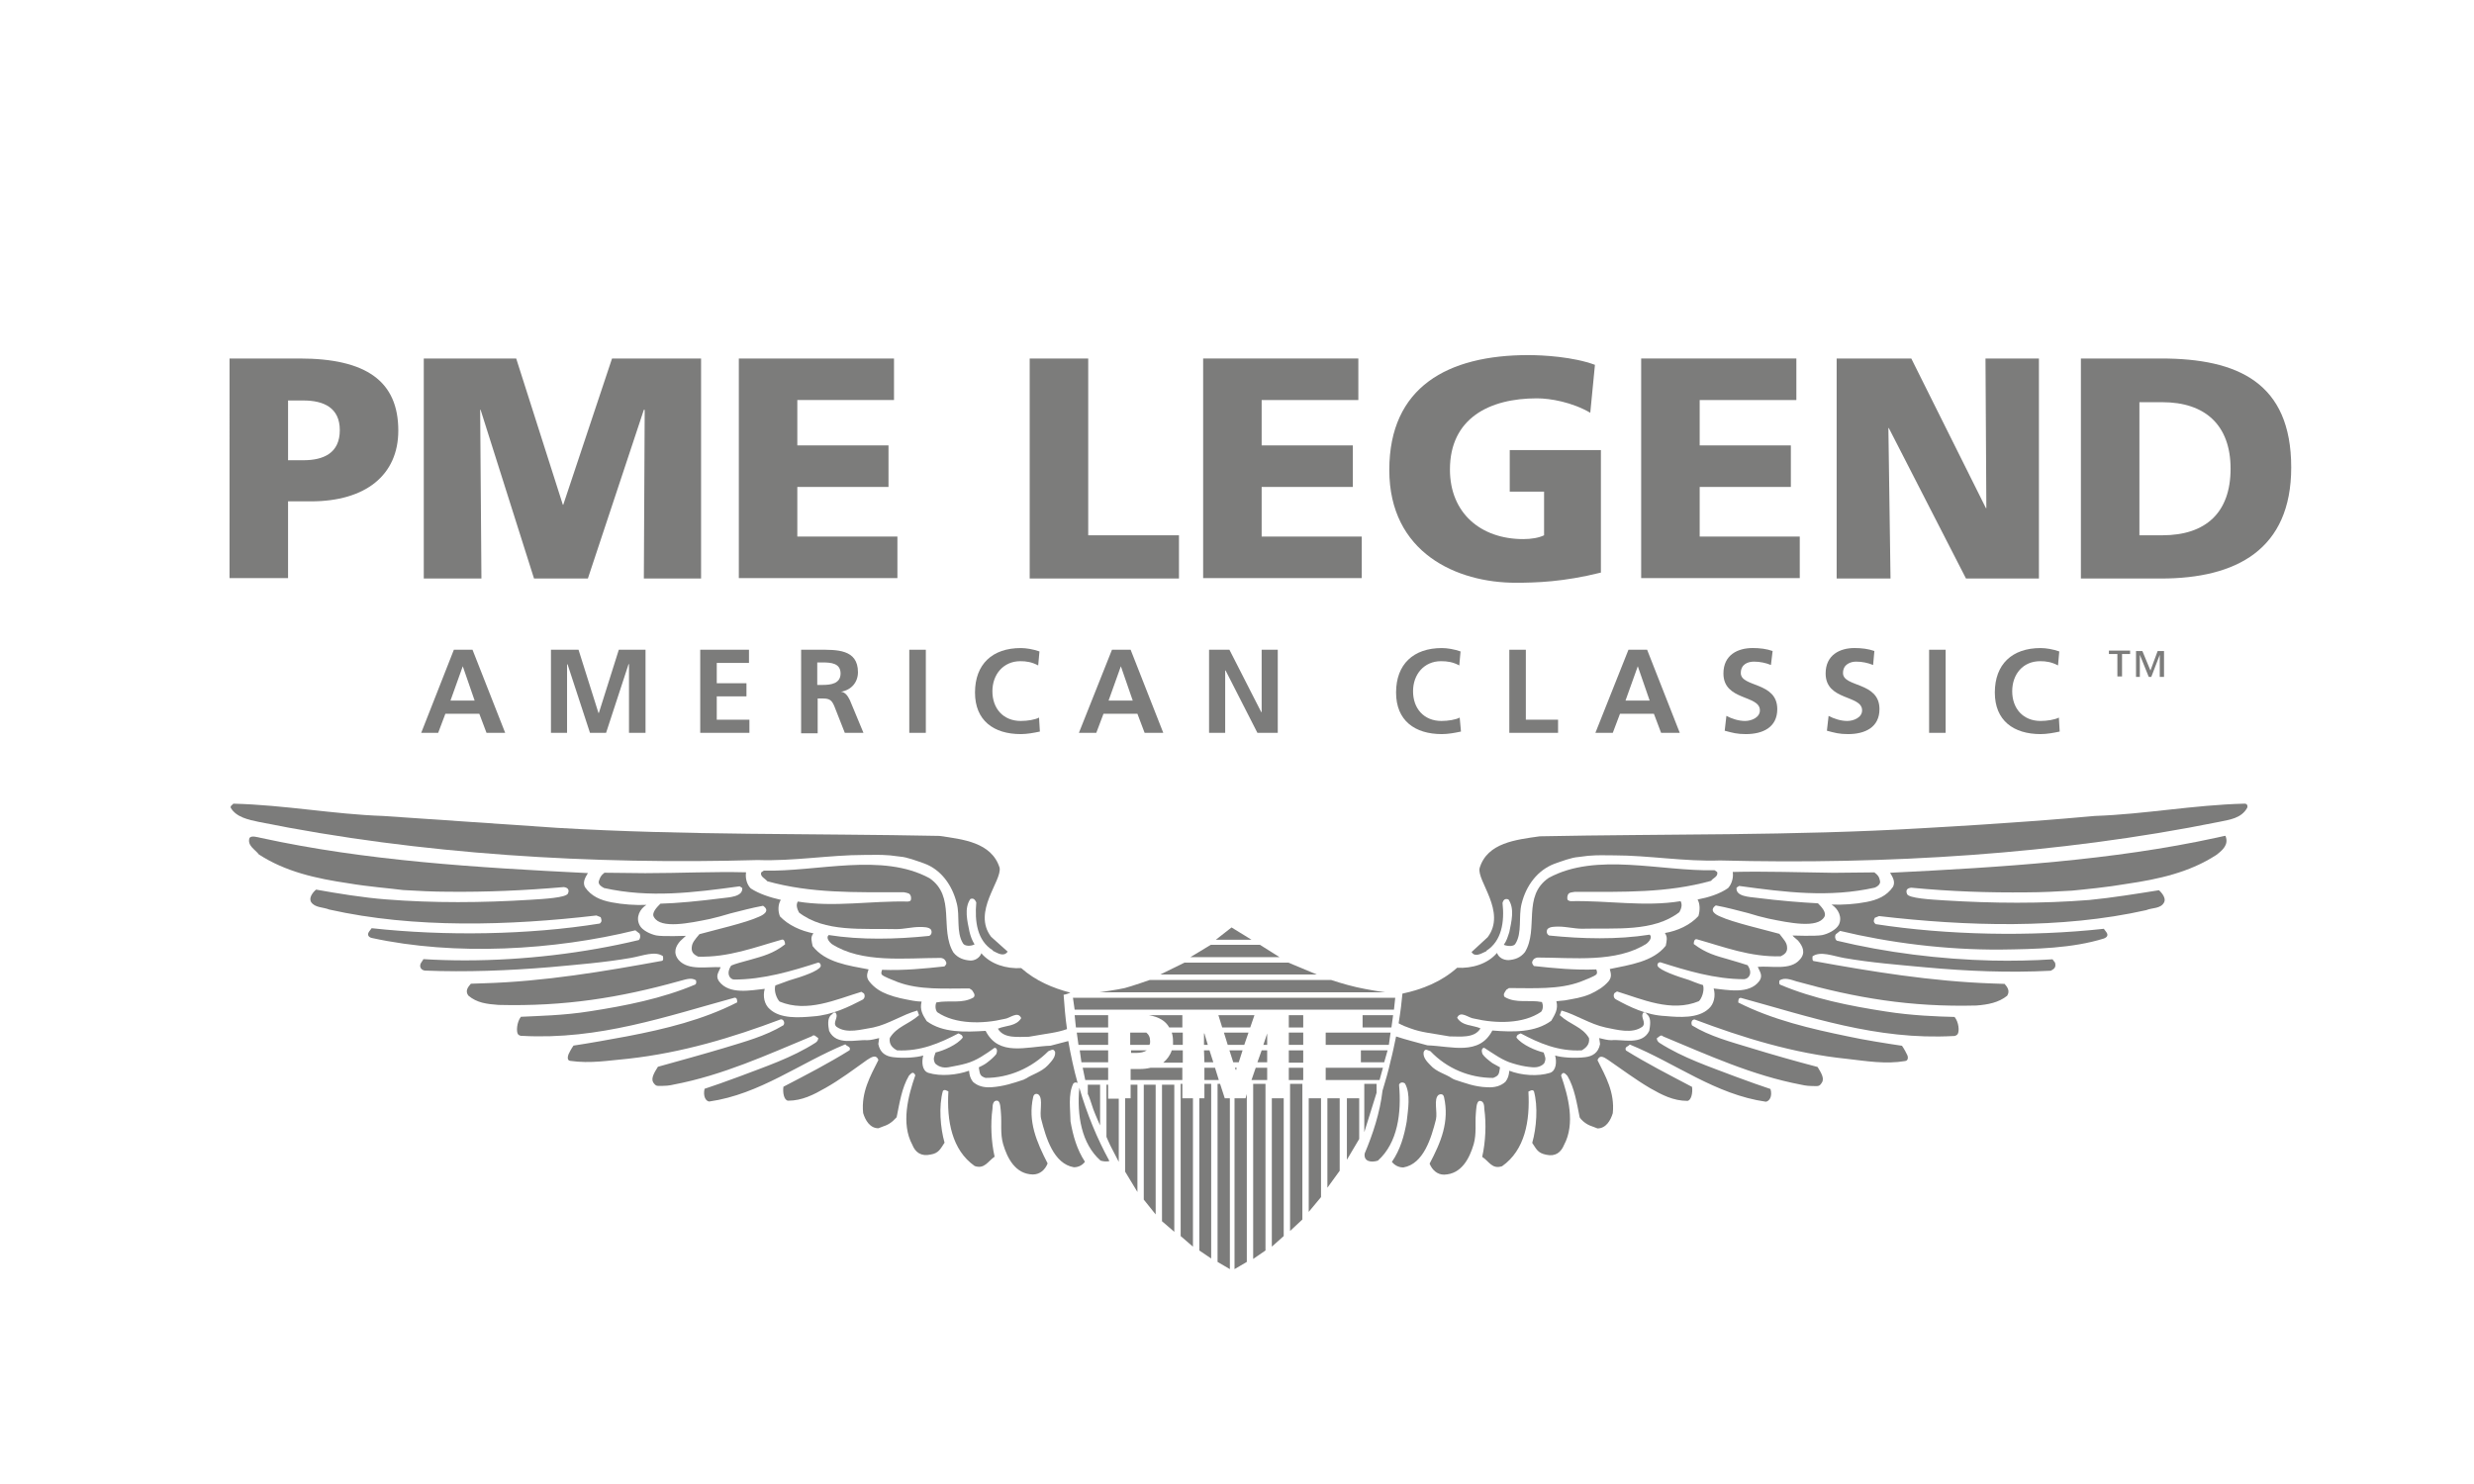<?xml version="1.0" encoding="utf-8"?>
<!-- Generator: Adobe Illustrator 16.0.0, SVG Export Plug-In . SVG Version: 6.00 Build 0)  -->
<!DOCTYPE svg PUBLIC "-//W3C//DTD SVG 1.1//EN" "http://www.w3.org/Graphics/SVG/1.1/DTD/svg11.dtd">
<svg version="1.1" id="Layer_1" xmlns="http://www.w3.org/2000/svg" xmlns:xlink="http://www.w3.org/1999/xlink" x="0px" y="0px"
	 width="300px" height="180px" viewBox="0 0 300 180" enable-background="new 0 0 300 180" xml:space="preserve">
<g>
	<path fill="#7C7C7B" d="M55.036,78.81h2.262l3.961,10.078h-2.264l-0.874-2.313h-4.114l-0.873,2.313h-2.058L55.036,78.81z
		 M56.116,80.813L56.116,80.813l-1.492,4.166h2.932L56.116,80.813z"/>
	<path fill="#7C7C7B" d="M66.914,78.81h3.239l2.416,7.662h0.052l2.417-7.662h3.239v10.078h-2.005v-8.33H76.22l-2.726,8.33h-1.953
		l-2.726-8.33l-0.053,0.053v8.277H66.81V78.81H66.914z"/>
	<path fill="#7C7C7B" d="M84.858,78.81h5.965v1.595h-3.907v2.468h3.601v1.594h-3.601v2.828h3.959v1.596H84.91V78.812h-0.052V78.81z"
		/>
	<path fill="#7C7C7B" d="M97.097,78.81h2.158c2.159,0,4.782-0.103,4.782,2.727c0,1.184-0.771,2.159-2.058,2.365l0,0
		c0.566,0.051,0.873,0.617,1.08,1.027l1.646,3.961h-2.262l-1.234-3.139c-0.309-0.771-0.565-1.027-1.389-1.027h-0.668v4.217h-2.007
		V78.81H97.097z M99.101,83.077h0.67c0.977,0,2.158-0.154,2.158-1.389c0-1.233-1.131-1.338-2.158-1.338h-0.67V83.077z"/>
	<path fill="#7C7C7B" d="M110.261,78.81h2.006v10.078h-2.006V78.81z"/>
	<path fill="#7C7C7B" d="M126.097,88.733c-0.721,0.154-1.543,0.309-2.313,0.309c-3.291,0-5.554-1.646-5.554-5.039
		c0-3.445,2.107-5.398,5.554-5.398c0.669,0,1.543,0.154,2.263,0.41l-0.154,1.697c-0.771-0.41-1.438-0.514-2.158-0.514
		c-2.057,0-3.395,1.594-3.395,3.65c0,2.058,1.285,3.6,3.445,3.6c0.822,0,1.748-0.154,2.211-0.411L126.097,88.733z"/>
	<path fill="#7C7C7B" d="M134.839,78.81h2.262l3.959,10.078h-2.262l-0.875-2.313h-4.113l-0.873,2.313h-2.108L134.839,78.81z
		 M135.918,80.813L135.918,80.813l-1.491,4.166h2.932L135.918,80.813z"/>
	<path fill="#7C7C7B" d="M146.613,78.81h2.469l3.856,7.56h0.052v-7.56h1.954v10.078h-2.469l-3.857-7.559h-0.051v7.559h-1.954V78.81
		L146.613,78.81z"/>
	<path fill="#7C7C7B" d="M177.159,88.733c-0.721,0.154-1.543,0.309-2.314,0.309c-3.291,0-5.555-1.646-5.555-5.039
		c0-3.445,2.109-5.398,5.555-5.398c0.668,0,1.541,0.154,2.264,0.41l-0.154,1.697c-0.771-0.41-1.439-0.514-2.211-0.514
		c-2.059,0-3.395,1.594-3.395,3.65c0,2.058,1.285,3.6,3.445,3.6c0.822,0,1.748-0.154,2.211-0.411L177.159,88.733z"/>
	<path fill="#7C7C7B" d="M183.021,78.81h2.004v8.484h3.908v1.594h-5.912V78.81L183.021,78.81z"/>
	<path fill="#7C7C7B" d="M197.468,78.81h2.264l3.959,10.078h-2.264l-0.873-2.313h-4.113l-0.873,2.313h-2.109L197.468,78.81z
		 M198.601,80.813L198.601,80.813l-1.492,4.166h2.932L198.601,80.813z"/>
	<path fill="#7C7C7B" d="M214.745,80.66c-0.617-0.257-1.338-0.409-2.057-0.409c-0.723,0-1.596,0.309-1.596,1.387
		c0,1.75,4.422,1.028,4.422,4.371c0,2.211-1.746,3.033-3.805,3.033c-1.08,0-1.594-0.152-2.57-0.41l0.205-1.801
		c0.67,0.359,1.49,0.617,2.264,0.617c0.771,0,1.799-0.411,1.799-1.286c0-1.901-4.422-1.131-4.422-4.474
		c0-2.262,1.748-3.086,3.549-3.086c0.873,0,1.695,0.104,2.416,0.361L214.745,80.66z"/>
	<path fill="#7C7C7B" d="M227.136,80.66c-0.615-0.257-1.336-0.409-2.057-0.409c-0.668,0-1.594,0.309-1.594,1.387
		c0,1.75,4.422,1.028,4.422,4.371c0,2.211-1.748,3.033-3.805,3.033c-1.08,0-1.596-0.152-2.57-0.41l0.205-1.801
		c0.668,0.359,1.492,0.617,2.262,0.617c0.771,0,1.801-0.411,1.801-1.286c0-1.901-4.422-1.131-4.422-4.474
		c0-2.262,1.748-3.086,3.496-3.086c0.875,0,1.697,0.104,2.416,0.361L227.136,80.66z"/>
	<path fill="#7C7C7B" d="M233.925,78.81h2.006v10.078h-2.006V78.81z"/>
	<path fill="#7C7C7B" d="M249.761,88.733c-0.721,0.154-1.543,0.309-2.313,0.309c-3.291,0-5.553-1.646-5.553-5.039
		c0-3.445,2.107-5.398,5.553-5.398c0.668,0,1.543,0.154,2.262,0.41l-0.152,1.697c-0.771-0.41-1.439-0.514-2.16-0.514
		c-2.107,0-3.395,1.594-3.395,3.65c0,2.058,1.287,3.6,3.445,3.6c0.771,0,1.748-0.154,2.213-0.411L249.761,88.733z"/>
	<g>
		<path fill="#7C7C7B" d="M258.349,79.324h-1.027v2.726h-0.566v-2.726h-1.027v-0.412h2.57v0.412H258.349z M260.765,81.329
			l0.875-2.365h0.771v3.137h-0.516v-2.674l-1.027,2.674h-0.309l-1.08-2.674v2.674h-0.463v-3.137h0.771L260.765,81.329z"/>
	</g>
	<g>
		<path fill="#7C7C7B" d="M272.181,97.477c-6.172,0.154-12.084,1.285-18.15,1.492c0,0-6.172,0.565-10.336,0.821
			c-4.217,0.311-10.645,0.67-10.645,0.67c-15.578,0.926-31.107,0.67-46.328,0.979c-2.881,0.41-6.377,0.77-7.303,3.855
			c-0.357,1.543,3.291,5.297,0.979,8.381l-1.955,1.801c0.412,0.668,1.133,0.205,1.801-0.105v-0.051
			c1.852-1.182,2.211-3.496,1.953-5.811c0.104-0.359,0.309-0.564,0.721-0.41c0.771,1.131,0.359,2.674,0.104,3.959
			c-0.207,0.617-0.309,1.027-0.668,1.543c0.514,0.205,1.182,0.205,1.389-0.104c0.873-1.338,0.359-3.291,0.77-4.887
			c0.566-2.262,1.955-4.061,3.961-4.832c0.873-0.309,2.107-0.771,2.881-0.822c0.357-0.051,1.232-0.154,1.232-0.154
			c1.389-0.104,1.748-0.051,3.188-0.051c4.113,0,8.537,0.771,12.805,0.617c20.053,0.514,40.93-0.721,60.521-4.68
			c1.232-0.258,2.674-0.412,3.393-1.698C272.591,97.734,272.489,97.477,272.181,97.477z"/>
		<path fill="#7C7C7B" d="M91.903,104.317c4.268,0.154,8.74-0.617,12.854-0.617c1.439,0,1.801-0.051,3.188,0.053
			c0,0,0.823,0.102,1.233,0.152c0.771,0.051,2.006,0.516,2.879,0.822c2.006,0.721,3.396,2.572,3.959,4.834
			c0.412,1.541-0.103,3.496,0.771,4.885c0.206,0.309,0.874,0.359,1.389,0.104c-0.309-0.516-0.463-0.928-0.617-1.543
			c-0.256-1.285-0.668-2.828,0.104-3.959c0.359-0.154,0.564,0.051,0.721,0.41c-0.205,2.314,0.104,4.629,2.006,5.813v0.051
			c0.617,0.309,1.336,0.771,1.8,0.104l-2.007-1.801c-2.313-3.033,1.338-6.787,1.029-8.381c-0.978-3.086-4.475-3.445-7.303-3.855
			c-15.22-0.311-30.8-0.053-46.38-0.979l-21.082-1.44c-6.017-0.205-11.929-1.336-18.149-1.49c-0.104,0.154-0.412,0.258-0.31,0.514
			c0.668,1.132,2.159,1.44,3.394,1.698C50.974,103.649,71.849,104.884,91.903,104.317z"/>
		<path fill="#7C7C7B" d="M268.837,101.593c-12.699,2.775-26.121,3.598-39.643,4.268c0.307,0.514,0.668,1.08,0.357,1.697
			c-0.77,1.131-1.9,1.594-3.238,1.85c-1.336,0.258-2.828,0.361-4.217,0.311c0.822,0.514,1.338,1.543,0.873,2.469
			c-0.359,0.617-1.283,1.078-2.004,1.232s-3.6,0.053-3.6,0.053c0.154,0.205,0.461,0.41,0.668,0.615
			c0.566,0.67,0.977,1.492,0.205,2.314c-1.131,1.336-3.496,0.719-5.09,0.873c0.205,0.514,0.668,1.029,0.205,1.697
			c-1.234,1.697-3.908,1.08-5.553,0.926c0.258,0.873,0.053,1.902-0.617,2.469c-1.285,1.184-3.549,1.027-5.244,0.873
			c-2.314-0.102-4.371-1.131-5.965-2.006c-0.311-0.152-0.359-0.514-0.207-0.77l0.311-0.205c3.031,0.924,6.58,2.568,9.924,1.182
			c0.309-0.258,0.719-1.234,0.514-1.953c-0.566-0.154-1.697-0.617-1.697-0.617c-1.541-0.463-3.547-1.184-3.807-1.697
			c-0.102-0.258,0.104-0.461,0.311-0.461c3.238,1.025,6.633,2.057,10.182,2.057c0.564-0.053,1.08-0.721,0.41-1.697
			c-0.463-0.154-1.285-0.412-2.365-0.721c-1.438-0.41-2.674-0.719-4.164-1.852c0-0.309,0.104-0.668,0.41-0.564
			c3.291,0.926,6.43,2.158,10.129,2.057c0.412-0.205,0.875-0.463,0.771-1.184c-0.051-0.514-0.41-0.873-0.926-1.541
			c-1.852-0.514-5.656-1.389-7.197-2.109c-0.514-0.205-1.389-0.719-0.514-1.336c1.387,0.256,2.467,0.564,3.906,0.926
			c0.822,0.258,1.748,0.514,2.469,0.668c2.52,0.516,5.965,1.234,6.787-0.205c0.309-0.516-0.359-1.234-0.771-1.646
			c-1.953-0.102-4.627-0.307-7.455-0.668c-0.822-0.104-2.57-0.154-2.418-1.234l0.309-0.205c5.656,0.771,10.902,1.439,16.455,0.205
			c0.258-0.102,0.771-0.41,0.617-0.873c-0.102-0.463-0.205-0.615-0.668-0.977c-1.287,0-3.65,0.051-4.936,0.051
			c-4.219-0.051-8.33-0.205-12.24-0.104c0.104,0.67-0.102,1.439-0.564,1.955c-1.027,0.719-2.365,1.131-3.703,1.389
			c0.311,0.514,0.311,1.336,0.104,2.004c-0.977,1.08-2.52,1.801-4.063,2.059c0.359,0.514,0.207,0.977,0.104,1.541
			c-1.541,1.955-4.371,2.314-6.787,2.828c0.104,0.463,0.309,0.928-0.154,1.492c-0.615,0.719-1.438,1.182-2.211,1.541
			c-1.08,0.463-2.006,0.566-3.084,0.771c-0.359,0.053-0.771,0.053-1.027,0.104c0.256,0.979-0.207,1.646-0.619,2.365
			c-1.953,1.439-4.627,1.389-7.146,1.184c-1.594,3.084-4.936,1.9-7.867,1.799c-1.283-0.359-2.57-0.668-3.805-1.078
			c-0.207,0.977-0.41,2.004-0.668,2.98c-0.258,1.182-0.619,2.418-0.979,3.6c-0.309,2.674-1.182,5.297-2.16,7.609
			c-0.152,0.979,0.771,1.131,1.596,0.875c2.416-2.16,2.879-5.811,2.57-9.205c0.104-0.309,0.463-0.359,0.719-0.152
			c0.721,1.283,0.361,3.188,0.207,4.627c-0.311,1.748-0.771,3.395-1.799,4.885c0.307,0.359,0.77,0.67,1.387,0.67
			c2.469-0.412,3.395-3.602,3.959-5.813c0.207-0.926-0.309-2.469,0.309-2.98c0.154-0.104,0.566-0.207,0.67,0.256
			c0.67,2.982-0.359,5.451-1.748,8.074c0.311,0.77,0.926,1.336,1.748,1.336c2.109-0.051,3.086-1.953,3.6-3.701
			c0.361-1.287,0.154-2.52,0.258-3.703c0.051-0.514,0.051-1.389,0.412-1.541c0.564-0.053,0.615,0.564,0.615,0.977
			c0.258,1.801,0.154,4.012-0.256,5.811c0.82,0.514,1.182,1.543,2.416,1.131c2.775-1.953,3.395-5.502,3.188-9.049
			c0.154-0.051,0.463-0.309,0.668-0.051c0.516,1.85,0.311,4.473-0.205,6.271c0.516,0.771,0.668,1.232,1.697,1.439
			c1.131,0.258,1.799-0.311,2.158-1.182c1.389-2.572,0.516-5.914-0.359-8.434c0.258-0.566,0.514-0.207,0.771,0.051
			c0.875,1.49,1.131,3.291,1.49,5.039l0.152,0.205l0.26,0.258c0.668,0.566,1.027,0.566,1.748,0.873c1.027,0,1.592-0.977,1.852-1.85
			c0.258-2.521-0.875-4.475-1.852-6.428c0.309-0.822,0.977-0.207,1.336,0c1.646,1.131,3.291,2.363,5.039,3.393
			c1.439,0.822,2.828,1.543,4.525,1.543c0.463-0.051,0.668-0.977,0.564-1.697c-2.828-1.49-5.449-2.826-8.02-4.422
			c-0.207-0.463,0.309-0.463,0.461-0.719c5.555,2.262,10.389,6.066,16.506,6.941c0.412-0.053,0.824-0.617,0.566-1.543
			c-1.232-0.412-2.416-0.822-4.215-1.492c-3.088-1.184-6.379-2.264-9.258-4.111c-0.205-0.154-0.309-0.311-0.309-0.566
			c0.256-0.104,0.463-0.514,0.771-0.205c5.449,2.262,10.799,4.729,16.764,5.859c0,0,0.617,0.154,1.287,0.154
			c0.719,0,0.873,0.104,1.182-0.41c0.359-0.514-0.104-1.234-0.514-1.902c-2.572-0.67-5.451-1.49-7.971-2.264
			c-2.52-0.77-5.092-1.438-7.252-2.775c-0.152-0.309-0.051-0.721,0.311-0.721c5.861,2.211,11.98,4.113,18.51,4.781
			c2.314,0.258,4.629,0.67,7.045,0.258c0.361-0.051,0.361-0.514,0.207-0.77c-0.311-0.67-0.617-1.08-0.617-1.08
			c-1.748-0.258-4.68-0.721-6.529-1.131c-4.525-0.928-9.152-2.008-13.318-4.113c0-0.258,0-0.566,0.309-0.566
			c8.279,2.264,16.453,5.143,25.762,4.629c0,0,0.258,0.051,0.514-0.207c0.258-0.359,0.154-1.49-0.359-2.107
			c-2.006-0.051-5.141-0.154-8.381-0.668c-4.318-0.668-8.74-1.543-12.752-3.24c-0.205-0.102-0.104-0.359-0.104-0.514
			c0.617-0.41,1.389-0.104,2.057,0.104c7.199,2.006,13.781,3.137,21.803,2.932c1.439-0.104,2.727-0.359,3.754-1.184
			c0.359-0.564,0.053-1.029-0.309-1.439c0,0-1.184-0.051-1.492-0.051c-7.402-0.258-14.602-1.439-21.697-2.727
			c-0.154-0.104-0.104-0.359-0.104-0.566c0.977-0.668,2.416-0.051,3.855,0.207c3.238,0.564,6.529,0.822,9.871,1.131
			c5.039,0.463,10.08,0.67,15.17,0.41c0.359-0.205,0.67-0.357,0.516-0.977l-0.311-0.41c-2.262,0.152-4.986,0.205-7.301,0.152
			c-6.377-0.152-12.906-0.977-18.871-2.416c-0.207-0.205-0.258-0.516-0.104-0.771l0.516-0.41c5.963,1.439,12.803,2.313,19.486,2.264
			c4.268-0.053,8.689-0.154,12.496-1.338c0.41-0.154,0.564-0.412,0.309-0.771l-0.309-0.41c-8.896,0.977-19.025,0.771-27.664-0.566
			c-0.361-0.309-0.207-0.514-0.104-0.771l0.516-0.205c10.592,1.234,22.107,1.594,32.393-0.721c0.721-0.309,1.748-0.152,2.16-0.926
			c0.359-0.668-0.617-1.49-0.617-1.49c-2.57,0.412-5.76,0.926-8.434,1.184c-5.811,0.461-11.725,0.41-17.533,0.051
			c-1.695-0.104-4.371-0.258-4.576-0.771c-0.207-0.514,0.051-0.719,0.516-0.77c4.779,0.461,9.355,0.615,14.035,0.564
			c1.748,0,3.756-0.104,5.451-0.207c1.543-0.154,4.27-0.41,6.633-0.822c3.855-0.564,7.609-1.389,10.85-3.496
			c0.824-0.617,1.543-1.285,1.131-2.313C269.917,101.335,269.353,101.489,268.837,101.593z M199.987,125.04
			c-0.873,1.801-3.291,0.977-4.576,1.131c-0.514,0-1.027-0.154-1.49-0.258l0.104,0.721c-0.205,1.08-0.926,1.49-1.799,1.594
			c-1.234,0.154-2.881,0.053-3.652-0.205c0.207,0.719,0.154,1.85-0.617,2.107c-1.49,0.463-3.496,0.309-4.936-0.258
			c-0.053,0.566-0.154,0.926-0.463,1.336c-0.564,0.516-1.285,0.721-2.211,0.67c-1.543-0.051-2.674-0.514-3.961-0.926
			c-0.152-0.053-0.203-0.104-0.309-0.154c-0.719-0.514-1.902-0.771-2.621-1.594c-0.463-0.463-0.926-0.977-0.822-1.594
			c0.205-0.463,0.359-0.258,0.822-0.104c2.006,2.107,4.73,3.238,7.609,3.238c0.359-0.152,0.617-0.256,0.721-0.668
			c0.051-0.205,0.104-0.615,0.104-0.615s-0.67-0.361-0.928-0.516c-0.617-0.463-0.926-0.721-1.182-1.08
			c-0.104-0.205-0.205-0.77,0.205-0.77c1.131,0.719,2.211,1.543,3.496,1.9c0.67,0.207,1.389,0.361,1.902,0.412
			c0.668,0.104,1.338,0.104,1.852-0.412c0.309-0.615,0.104-0.82-0.051-1.336c-0.926-0.207-2.623-0.926-3.291-1.801
			c0-0.359,0.309-0.412,0.514-0.514c2.213,1.182,4.578,2.211,7.404,2.057c0.516-0.309,0.979-0.719,0.875-1.49
			c-0.822-1.389-2.264-1.594-3.547-2.775l0.203-0.566c1.801,0.514,3.445,1.646,5.35,2.059c1.336,0.256,3.238,0.82,4.473-0.105
			c0.516-0.514-0.309-1.131,0.104-1.695c0.309-0.104,0.359,0.152,0.566,0.309C200.243,123.599,200.089,124.474,199.987,125.04z"/>
		<path fill="#7C7C7B" d="M175.771,125.708c1.285,0,3.031,0.258,3.754-0.977c-0.928-0.412-2.213-0.258-2.83-1.287
			c0.412-0.926,1.389,0.053,2.057,0.105c2.623,0.615,5.965,0.668,8.125-0.824c0.258-0.309,0.258-0.822,0.104-1.182
			c-1.594-0.311-3.137,0.205-4.525-0.617c-0.256-0.311,0.053-0.617,0.207-0.875l0.309-0.205c3.033,0,6.068,0.205,8.689-0.771
			c0.668-0.258,1.697-0.668,1.902-0.873c0.207-0.207,0-0.617,0-0.617c-2.623,0.104-5.193-0.154-7.559-0.412
			c-0.207-0.258-0.311-0.41-0.104-0.721c0.205-0.309,0.564-0.309,0.564-0.309c4.318,0,9.514,0.67,13.217-1.695
			c0.309-0.258,0.719-0.771,0.359-1.08c-3.908,0.617-8.178,0.516-12.188,0.104c-0.311-0.154-0.359-0.516-0.205-0.771
			c0.256-0.309,0.873-0.309,1.389-0.309c0.873,0,1.9,0.256,2.775,0.256c4.166-0.102,8.689,0.412,11.826-2.006
			c0.205-0.359,0.41-0.873,0.154-1.336c-4.371,0.719-8.844-0.104-13.369,0c-0.258-0.104-0.412-0.051-0.359-0.566
			c0.104-0.514,0.359-0.463,0.873-0.564c5.965,0,11.211,0.152,16.559-1.338c0.154-0.309,0.924-0.516,0.719-1.08l-0.309-0.205
			c-6.529,0.154-14.346-2.211-20.104,0.926c-3.24,2.211-1.184,6.17-2.881,8.998c-0.564,0.721-1.285,0.926-2.004,0.977
			c-0.619,0-1.184-0.307-1.389-0.873c-1.131,1.338-3.035,1.902-4.834,1.801c-1.902,1.695-4.217,2.623-6.633,3.137
			c-0.104,1.131-0.205,2.006-0.463,3.6c0.463,0.256,0.977,0.463,1.439,0.617C172.427,125.245,173.456,125.296,175.771,125.708z"/>
		<polygon fill="#7C7C7B" points="149.339,112.493 147.437,113.983 151.757,113.983 		"/>
		<polygon fill="#7C7C7B" points="151.961,152.702 153.454,151.675 153.454,131.466 151.961,131.466 		"/>
		<path fill="#7C7C7B" d="M164.507,119.743c-1.387-0.309-3.084-0.875-3.084-0.875h-22.009c0,0-2.211,0.771-3.034,0.979
			c-0.873,0.205-3.084,0.514-3.084,0.514h34.656C167.901,120.36,165.845,120.052,164.507,119.743z"/>
		<polygon fill="#7C7C7B" points="156.229,116.761 143.632,116.761 140.7,118.2 159.675,118.2 		"/>
		<polygon fill="#7C7C7B" points="152.784,114.601 146.819,114.601 144.351,116.093 155.151,116.093 		"/>
		<polygon fill="#7C7C7B" points="149.699,133.214 149.699,153.937 151.19,153.062 151.19,132.7 151.035,133.214 		"/>
		<polygon fill="#7C7C7B" points="154.224,151.212 155.665,149.927 155.665,133.214 154.224,133.214 		"/>
		<polygon fill="#7C7C7B" points="156.435,149.31 157.927,147.921 157.927,131.466 156.435,131.466 		"/>
		<polygon fill="#7C7C7B" points="158.698,146.995 160.19,145.196 160.19,133.214 158.698,133.214 		"/>
		<polygon fill="#7C7C7B" points="160.96,144.063 162.452,142.007 162.452,133.214 160.96,133.214 		"/>
		<polygon fill="#7C7C7B" points="166.925,131.466 165.435,131.466 165.435,137.327 166.925,132.546 		"/>
		<polygon fill="#7C7C7B" points="147.95,131.466 147.642,131.466 147.642,153.062 149.134,153.937 149.134,133.214 
			148.517,133.214 		"/>
		<polygon fill="#7C7C7B" points="146.048,133.214 145.431,133.214 145.431,151.675 146.87,152.651 146.87,131.466 146.048,131.466 
					"/>
		<polygon fill="#7C7C7B" points="143.374,131.466 143.169,131.466 143.169,149.927 144.659,151.212 144.659,133.214 
			143.374,133.214 		"/>
		<polygon fill="#7C7C7B" points="140.905,148.128 142.397,149.411 142.397,131.569 140.905,131.569 		"/>
		<polygon fill="#7C7C7B" points="138.695,145.503 140.136,147.304 140.136,131.569 138.695,131.569 		"/>
		<polygon fill="#7C7C7B" points="137.101,133.214 136.433,133.214 136.433,142.11 137.925,144.579 137.925,131.569 
			137.101,131.569 		"/>
		<path fill="#7C7C7B" d="M134.376,131.569h-0.205v6.324c0,0,0.359,0.875,0.668,1.439c0.258,0.514,0.822,1.594,0.822,1.594v-7.66
			h-1.285V131.569L134.376,131.569z"/>
		<path fill="#7C7C7B" d="M132.576,134.552c0.31,0.822,0.822,1.953,0.822,1.953v-4.938h-1.491v1.131
			C131.959,132.7,132.319,133.729,132.576,134.552z"/>
		<polygon fill="#7C7C7B" points="167.698,129.513 160.755,129.513 160.755,131.003 167.284,131.003 		"/>
		<polygon fill="#7C7C7B" points="134.376,129.513 131.291,129.513 131.599,131.003 134.376,131.003 		"/>
		<rect x="156.282" y="129.513" fill="#7C7C7B" width="1.748" height="1.49"/>
		<path fill="#7C7C7B" d="M137.101,131.003h6.272v-1.49h-3.856c-0.41,0.102-0.873,0.152-1.336,0.152h-1.08V131.003L137.101,131.003z
			"/>
		<polygon fill="#7C7C7B" points="149.904,129.769 149.956,129.513 149.75,129.513 149.853,129.769 		"/>
		<polygon fill="#7C7C7B" points="147.796,131.003 147.333,129.513 146.048,129.513 146.048,131.003 		"/>
		<polygon fill="#7C7C7B" points="151.757,131.003 153.659,131.003 153.659,129.513 152.271,129.513 		"/>
		<polygon fill="#7C7C7B" points="152.476,128.845 153.659,128.845 153.659,127.403 152.99,127.403 		"/>
		<polygon fill="#7C7C7B" points="134.376,127.403 130.931,127.403 131.136,128.845 134.376,128.845 		"/>
		<path fill="#7C7C7B" d="M137.101,127.712h0.72c0.463,0,0.926-0.104,1.233-0.309h-1.901v0.309H137.101z"/>
		<path fill="#7C7C7B" d="M143.374,127.403h-1.285c-0.205,0.617-0.565,1.08-1.029,1.492h2.367v-1.492H143.374z"/>
		<polygon fill="#7C7C7B" points="147.128,128.845 146.665,127.403 145.997,127.403 146.048,128.845 		"/>
		<polygon fill="#7C7C7B" points="150.677,127.403 149.082,127.403 149.544,128.845 150.214,128.845 		"/>
		<rect x="156.282" y="127.403" fill="#7C7C7B" width="1.748" height="1.492"/>
		<polygon fill="#7C7C7B" points="167.851,128.845 168.261,127.403 165.022,127.403 165.022,128.845 		"/>
		<polygon fill="#7C7C7B" points="146.048,125.349 145.997,125.349 145.997,126.735 146.459,126.735 		"/>
		<polygon fill="#7C7C7B" points="153.196,126.735 153.659,126.735 153.659,125.349 153.659,125.349 		"/>
		<polygon fill="#7C7C7B" points="148.876,126.735 150.882,126.735 151.396,125.245 148.413,125.245 		"/>
		<polygon fill="#7C7C7B" points="134.376,125.245 130.57,125.245 130.776,126.735 134.376,126.735 		"/>
		<rect x="156.282" y="125.245" fill="#7C7C7B" width="1.748" height="1.49"/>
		<path fill="#7C7C7B" d="M139.466,126.325c0-0.516-0.154-0.822-0.463-1.08h-1.953v1.49h2.313
			C139.466,126.632,139.466,126.479,139.466,126.325z"/>
		<path fill="#7C7C7B" d="M143.374,125.245h-1.285c0.104,0.309,0.153,0.668,0.153,1.08c0,0.154,0,0.256,0,0.41h1.183v-1.49H143.374z
			"/>
		<polygon fill="#7C7C7B" points="168.622,125.245 160.755,125.245 160.755,126.735 168.415,126.735 		"/>
		<rect x="156.282" y="123.136" fill="#7C7C7B" width="1.748" height="1.492"/>
		<polygon fill="#7C7C7B" points="134.376,123.136 130.313,123.136 130.468,124.628 134.376,124.628 		"/>
		<path fill="#7C7C7B" d="M143.374,123.136h-4.063c1.234,0.207,2.058,0.721,2.469,1.492h1.594V123.136L143.374,123.136z"/>
		<polygon fill="#7C7C7B" points="168.931,123.136 165.229,123.136 165.229,124.628 168.726,124.628 		"/>
		<polygon fill="#7C7C7B" points="147.744,123.136 148.208,124.628 151.603,124.628 152.116,123.136 		"/>
		<polygon fill="#7C7C7B" points="169.034,122.468 169.188,121.028 130.107,121.028 130.313,122.468 		"/>
		<polygon fill="#7C7C7B" points="163.325,140.671 164.817,138.151 164.817,133.214 163.325,133.214 		"/>
		<path fill="#7C7C7B" d="M117.613,116.503c-0.669-0.053-1.438-0.258-2.006-0.979c-1.696-2.826,0.309-6.787-2.88-8.998
			c-5.758-3.137-13.574-0.77-20.104-0.924l-0.308,0.205c-0.206,0.514,0.514,0.77,0.72,1.08c5.349,1.49,10.592,1.336,16.558,1.336
			c0.514,0.104,0.771,0.104,0.873,0.564c0.053,0.516-0.103,0.516-0.358,0.566c-4.525-0.104-8.999,0.721-13.369,0
			c-0.257,0.463-0.052,0.926,0.153,1.336c3.137,2.418,7.662,1.904,11.826,2.008c0.875,0,1.902-0.258,2.776-0.258
			c0.515,0,1.132,0,1.39,0.309c0.153,0.258,0.103,0.617-0.207,0.771c-4.011,0.41-8.277,0.514-12.187-0.104
			c-0.358,0.309,0.052,0.822,0.36,1.078c3.649,2.365,8.896,1.697,13.215,1.697c0,0,0.359,0,0.564,0.311
			c0.207,0.309,0.154,0.463-0.103,0.719c-2.365,0.258-4.937,0.514-7.56,0.412c0,0-0.205,0.463,0,0.617
			c0.207,0.205,1.234,0.615,1.902,0.873c2.623,0.977,5.656,0.771,8.689,0.771l0.31,0.205c0.154,0.258,0.462,0.564,0.205,0.875
			c-1.388,0.822-2.931,0.307-4.524,0.617c-0.154,0.307-0.154,0.873,0.104,1.182c2.158,1.49,5.554,1.439,8.124,0.822
			c0.669-0.051,1.646-1.029,2.057-0.104c-0.616,1.029-1.901,0.873-2.827,1.285c0.721,1.234,2.469,0.979,3.754,0.979
			c2.263-0.41,3.291-0.463,4.627-0.928c-0.205-1.387-0.309-2.775-0.412-4.164c0.31-0.051,0.566-0.152,0.824-0.258
			c-2.16-0.564-4.218-1.438-5.966-2.98c-1.8,0.104-3.702-0.463-4.833-1.799C118.796,116.194,118.179,116.554,117.613,116.503z"/>
		<path fill="#7C7C7B" d="M133.45,140.772c0.359,0.104,0.771,0.154,1.08,0.053c-1.492-2.727-2.727-5.709-3.65-8.896
			C130.57,135.271,131.136,138.718,133.45,140.772z"/>
		<path fill="#7C7C7B" d="M130.159,131.415c0.154-0.152,0.359-0.152,0.516-0.051c-0.463-1.646-0.824-3.344-1.133-5.092
			c-0.72,0.207-1.439,0.359-2.158,0.566c-2.932,0.104-6.273,1.338-7.867-1.801c-2.521,0.154-5.193,0.258-7.146-1.182
			c-0.464-0.721-0.875-1.389-0.617-2.367c-0.258,0-0.721-0.051-1.027-0.102c-1.08-0.205-2.006-0.359-3.086-0.771
			c-0.823-0.309-1.594-0.771-2.211-1.543c-0.463-0.564-0.258-1.027-0.104-1.49c-2.417-0.463-5.245-0.822-6.787-2.828
			c-0.104-0.564-0.309-1.08,0.104-1.541c-1.543-0.311-3.033-0.979-4.063-2.059c-0.257-0.617-0.257-1.439,0.103-2.006
			c-1.336-0.309-2.621-0.719-3.649-1.389c-0.515-0.514-0.668-1.336-0.565-1.953c-3.908-0.104-8.021,0.104-12.238,0.104
			c-1.284,0-3.649-0.053-4.936-0.053c-0.463,0.361-0.515,0.566-0.669,0.979c-0.153,0.463,0.36,0.721,0.617,0.875
			c5.554,1.232,10.799,0.564,16.454-0.207l0.309,0.207c0.104,1.078-1.646,1.129-2.416,1.232c-2.828,0.359-5.503,0.617-7.508,0.668
			c-0.41,0.41-1.131,1.131-0.771,1.646c0.822,1.438,4.269,0.719,6.787,0.205c0.67-0.154,1.646-0.412,2.47-0.668
			c1.438-0.361,2.569-0.67,3.959-0.928c0.926,0.617,0,1.133-0.515,1.338c-1.543,0.721-5.349,1.594-7.199,2.107
			c-0.564,0.67-0.873,1.029-0.926,1.543c-0.103,0.721,0.36,0.977,0.771,1.182c3.702,0.104,6.839-1.131,10.13-2.057
			c0.308-0.102,0.411,0.309,0.411,0.566c-1.439,1.131-2.727,1.439-4.165,1.852c-1.132,0.309-1.903,0.514-2.366,0.719
			c-0.668,0.979-0.154,1.697,0.36,1.697c3.548,0,6.993-1.027,10.181-2.057c0.205,0,0.359,0.205,0.309,0.463
			c-0.256,0.564-2.211,1.232-3.805,1.695c0,0-1.132,0.412-1.697,0.617c-0.205,0.721,0.207,1.646,0.516,1.953
			c3.342,1.391,6.838-0.256,9.924-1.182l0.309,0.205c0.153,0.258,0.104,0.617-0.205,0.771c-1.594,0.822-3.65,1.852-5.965,2.006
			c-1.697,0.154-3.959,0.309-5.246-0.875c-0.668-0.564-0.873-1.594-0.617-2.467c-1.594,0.152-4.318,0.771-5.553-0.928
			c-0.463-0.668,0-1.131,0.207-1.695c-1.596-0.104-3.908,0.463-5.092-0.875c-0.72-0.873-0.359-1.695,0.205-2.313
			c0.206-0.207,0.516-0.463,0.669-0.617c0,0-2.88,0.102-3.6-0.053s-1.696-0.617-2.005-1.232c-0.516-0.979,0.051-2.006,0.822-2.469
			c-1.338,0.051-2.879-0.051-4.217-0.311c-1.337-0.256-2.468-0.719-3.238-1.85c-0.31-0.617,0.051-1.184,0.358-1.697
			c-13.472-0.668-26.942-1.492-39.646-4.268c-0.514-0.104-1.131-0.311-1.387,0c-0.31,0.926,0.668,1.389,1.131,2.004
			c3.238,2.109,6.992,2.932,10.85,3.498c2.365,0.41,5.091,0.617,6.634,0.822c1.748,0.104,3.701,0.205,5.45,0.205
			c4.679,0.051,9.255-0.152,14.037-0.564c0.463,0.051,0.72,0.309,0.514,0.77c-0.205,0.516-2.879,0.668-4.576,0.771
			c-5.811,0.361-11.724,0.412-17.533-0.051c-2.674-0.205-5.861-0.721-8.434-1.184c0,0-0.977,0.771-0.617,1.492
			c0.463,0.719,1.439,0.615,2.213,0.926c10.282,2.313,21.853,1.953,32.394,0.721l0.515,0.205c0.104,0.309,0.205,0.514-0.104,0.771
			c-8.639,1.389-18.769,1.543-27.664,0.566l-0.307,0.41c-0.259,0.359-0.104,0.668,0.307,0.771
			c10.131,2.211,22.162,1.49,31.982-0.926l0.516,0.41c0.104,0.258,0.104,0.564-0.104,0.771c-6.633,1.594-13.984,2.467-21.082,2.467
			c-1.594,0-3.496-0.051-5.039-0.152c0,0,0,0.051-0.257,0.412c-0.257,0.357-0.153,0.871,0.412,0.977
			c5.09,0.205,10.181,0,15.168-0.412c3.343-0.309,6.633-0.564,9.873-1.131c1.438-0.258,2.879-0.875,3.856-0.205
			c0,0.205,0.103,0.461-0.104,0.564c-7.044,1.285-14.294,2.52-21.698,2.727c-0.309,0-1.492,0.051-1.492,0.051
			c-0.358,0.412-0.72,0.873-0.308,1.439c1.028,0.875,2.211,1.027,3.649,1.131c8.021,0.207,14.707-0.873,21.904-2.879
			c0.668-0.154,1.439-0.516,2.058-0.104c0,0.154,0.104,0.359-0.103,0.514c-4.012,1.697-8.434,2.57-12.753,3.24
			c-3.188,0.514-6.376,0.564-8.381,0.67c-0.515,0.668-0.565,1.799-0.36,2.105c0.207,0.258,0.516,0.207,0.516,0.207
			c9.307,0.514,17.482-2.365,25.761-4.629c0.31,0,0.31,0.309,0.31,0.566c-4.113,2.107-8.742,3.238-13.317,4.113
			c-1.902,0.359-4.782,0.873-6.53,1.131c0,0-0.309,0.41-0.617,1.08c-0.103,0.309-0.154,0.721,0.207,0.771
			c2.467,0.357,4.729-0.053,7.043-0.258c6.53-0.723,12.649-2.57,18.512-4.783c0.359,0,0.515,0.463,0.309,0.721
			c-2.211,1.338-4.73,2.006-7.25,2.777c-2.57,0.77-5.398,1.543-7.97,2.262c-0.411,0.668-0.875,1.389-0.566,1.902
			c0.36,0.514,0.464,0.412,1.183,0.412c0.721,0,1.287-0.154,1.287-0.154c5.965-1.131,11.312-3.602,16.763-5.861
			c0.309-0.309,0.514,0.104,0.771,0.205c0,0.258-0.103,0.412-0.309,0.566c-2.879,1.85-6.17,2.93-9.256,4.111
			c-1.799,0.668-2.981,1.08-4.217,1.49c-0.205,0.928,0.154,1.492,0.565,1.543c6.119-0.873,11.004-4.678,16.506-6.939
			c0.154,0.258,0.72,0.258,0.515,0.719c-2.57,1.594-5.143,2.932-8.021,4.424c-0.104,0.668,0.053,1.645,0.566,1.695
			c1.695,0,3.084-0.719,4.523-1.541c1.748-0.979,3.445-2.264,5.039-3.395c0.359-0.207,1.08-0.822,1.389,0
			c-0.978,1.953-2.107,3.906-1.852,6.428c0.257,0.873,0.822,1.852,1.852,1.852c0.719-0.309,1.08-0.309,1.748-0.875l0.258-0.258
			l0.205-0.205c0.359-1.748,0.617-3.547,1.492-5.039c0.256-0.258,0.514-0.617,0.771-0.051c-0.875,2.52-1.749,5.861-0.36,8.432
			c0.36,0.926,1.08,1.439,2.213,1.184c0.977-0.154,1.182-0.67,1.695-1.439c-0.514-1.799-0.721-4.422-0.205-6.273
			c0.205-0.258,0.514,0,0.668,0.053c-0.206,3.549,0.411,7.096,3.188,9.049c1.184,0.412,1.596-0.564,2.418-1.131
			c-0.412-1.799-0.515-4.01-0.258-5.811c0-0.41,0.053-1.08,0.617-0.977c0.36,0.102,0.36,0.977,0.411,1.541
			c0.104,1.184-0.103,2.418,0.257,3.703c0.516,1.748,1.492,3.65,3.6,3.703c0.875,0,1.492-0.566,1.801-1.34
			c-1.337-2.621-2.417-5.09-1.748-8.07c0.104-0.463,0.514-0.412,0.668-0.258c0.566,0.514,0.052,2.107,0.309,2.98
			c0.565,2.211,1.491,5.4,3.959,5.813c0.617,0,1.08-0.311,1.338-0.67c-0.978-1.49-1.439-3.137-1.748-4.885
			C129.8,134.603,129.491,132.7,130.159,131.415z M127.074,129.204c-0.771,0.822-1.954,1.133-2.623,1.594
			c-0.153,0.053-0.205,0.104-0.308,0.154c-1.234,0.41-2.418,0.822-3.961,0.926c-0.924,0.051-1.646-0.154-2.211-0.67
			c-0.308-0.41-0.41-0.77-0.463-1.336c-1.438,0.516-3.443,0.721-4.936,0.258c-0.771-0.258-0.823-1.338-0.617-2.107
			c-0.771,0.256-2.417,0.359-3.65,0.205c-0.875-0.104-1.595-0.514-1.799-1.594l0.103-0.721c-0.464,0.104-0.978,0.258-1.491,0.258
			c-1.286-0.104-3.702,0.721-4.576-1.131c-0.104-0.566-0.257-1.439,0.206-1.902c0.205-0.104,0.308-0.412,0.565-0.309
			c0.463,0.564-0.411,1.182,0.103,1.695c1.234,0.926,3.086,0.309,4.474,0.105c1.902-0.412,3.498-1.543,5.349-2.059l0.206,0.566
			c-1.285,1.131-2.725,1.387-3.549,2.775c-0.103,0.771,0.31,1.184,0.875,1.49c2.828,0.154,5.193-0.875,7.455-2.057
			c0.154,0.102,0.515,0.152,0.515,0.514c-0.668,0.875-2.365,1.594-3.29,1.799c-0.154,0.516-0.359,0.723-0.053,1.338
			c0.566,0.516,1.184,0.566,1.852,0.412c0.516-0.104,1.184-0.207,1.903-0.412c1.284-0.357,2.364-1.131,3.444-1.9
			c0.412,0,0.309,0.564,0.205,0.77c-0.257,0.311-0.564,0.617-1.183,1.08c-0.257,0.205-0.926,0.514-0.926,0.514
			s0.052,0.412,0.104,0.617c0.103,0.463,0.41,0.566,0.719,0.668c2.828,0,5.554-1.182,7.61-3.238
			c0.411-0.154,0.617-0.359,0.822,0.104C128,128.228,127.536,128.69,127.074,129.204z"/>
	</g>
	<g>
		<path fill="#7C7C7B" d="M27.835,43.484h8.484c8.124,0,11.98,2.776,11.98,8.741c0,5.397-3.959,8.586-10.593,8.586h-2.776v9.309
			h-7.097L27.835,43.484L27.835,43.484z M34.931,55.825h1.852c2.468,0,4.422-0.874,4.422-3.65c0-2.726-1.954-3.599-4.422-3.599
			h-1.852V55.825z"/>
		<path fill="#7C7C7B" d="M51.386,43.484h11.209l5.656,17.739h0.051l5.914-17.739h10.797v26.687h-6.94l0.103-20.465h-0.103
			l-6.787,20.465h-6.53l-6.479-20.465h-0.052l0.153,20.465h-6.991V43.484L51.386,43.484z"/>
		<path fill="#7C7C7B" d="M89.591,43.484h18.818v5.039H96.685v5.502h11.056v5.038H96.685v6.018h12.136v5.039H89.591V43.484z"/>
		<path fill="#7C7C7B" d="M124.862,43.484h7.097v21.44h11.005v5.246h-18.102V43.484L124.862,43.484z"/>
		<path fill="#7C7C7B" d="M145.944,43.484h18.77v5.039h-11.725v5.502h11.057v5.038h-11.057v6.018h12.137v5.039h-19.232V43.484
			H145.944z"/>
		<path fill="#7C7C7B" d="M194.126,69.451c-4.525,1.131-7.867,1.233-10.336,1.233c-7.096,0-15.322-3.6-15.322-13.678
			c0-10.079,7.096-13.935,16.865-13.935c1.748,0,5.449,0.205,8.072,1.182l-0.566,5.811c-2.211-1.285-4.832-1.748-6.479-1.748
			c-5.76,0-10.539,2.417-10.539,8.638c0,5.246,3.701,8.435,8.895,8.435c0.977,0,1.902-0.155,2.52-0.463V59.63h-4.164v-5.039h11.055
			V69.451L194.126,69.451z"/>
		<path fill="#7C7C7B" d="M199.011,43.484h18.818v5.039h-11.723v5.502h11.055v5.038h-11.055v6.018h12.135v5.039h-19.23V43.484
			L199.011,43.484z"/>
		<path fill="#7C7C7B" d="M222.714,43.484h9.051l9.051,18.151h0.051l-0.104-18.151h6.479v26.687h-8.844l-9.359-18.253h-0.051
			l0.258,18.253h-6.531V43.484L222.714,43.484z"/>
		<path fill="#7C7C7B" d="M252.331,43.484h9.719c9.309,0,15.785,2.931,15.785,13.215c0,9.976-6.684,13.472-15.785,13.472h-9.719
			V43.484z M259.427,64.927h2.777c5.297,0,8.279-2.776,8.279-8.072c0-5.296-3.086-8.072-8.279-8.072h-2.777V64.927L259.427,64.927z"
			/>
	</g>
</g>
</svg>
